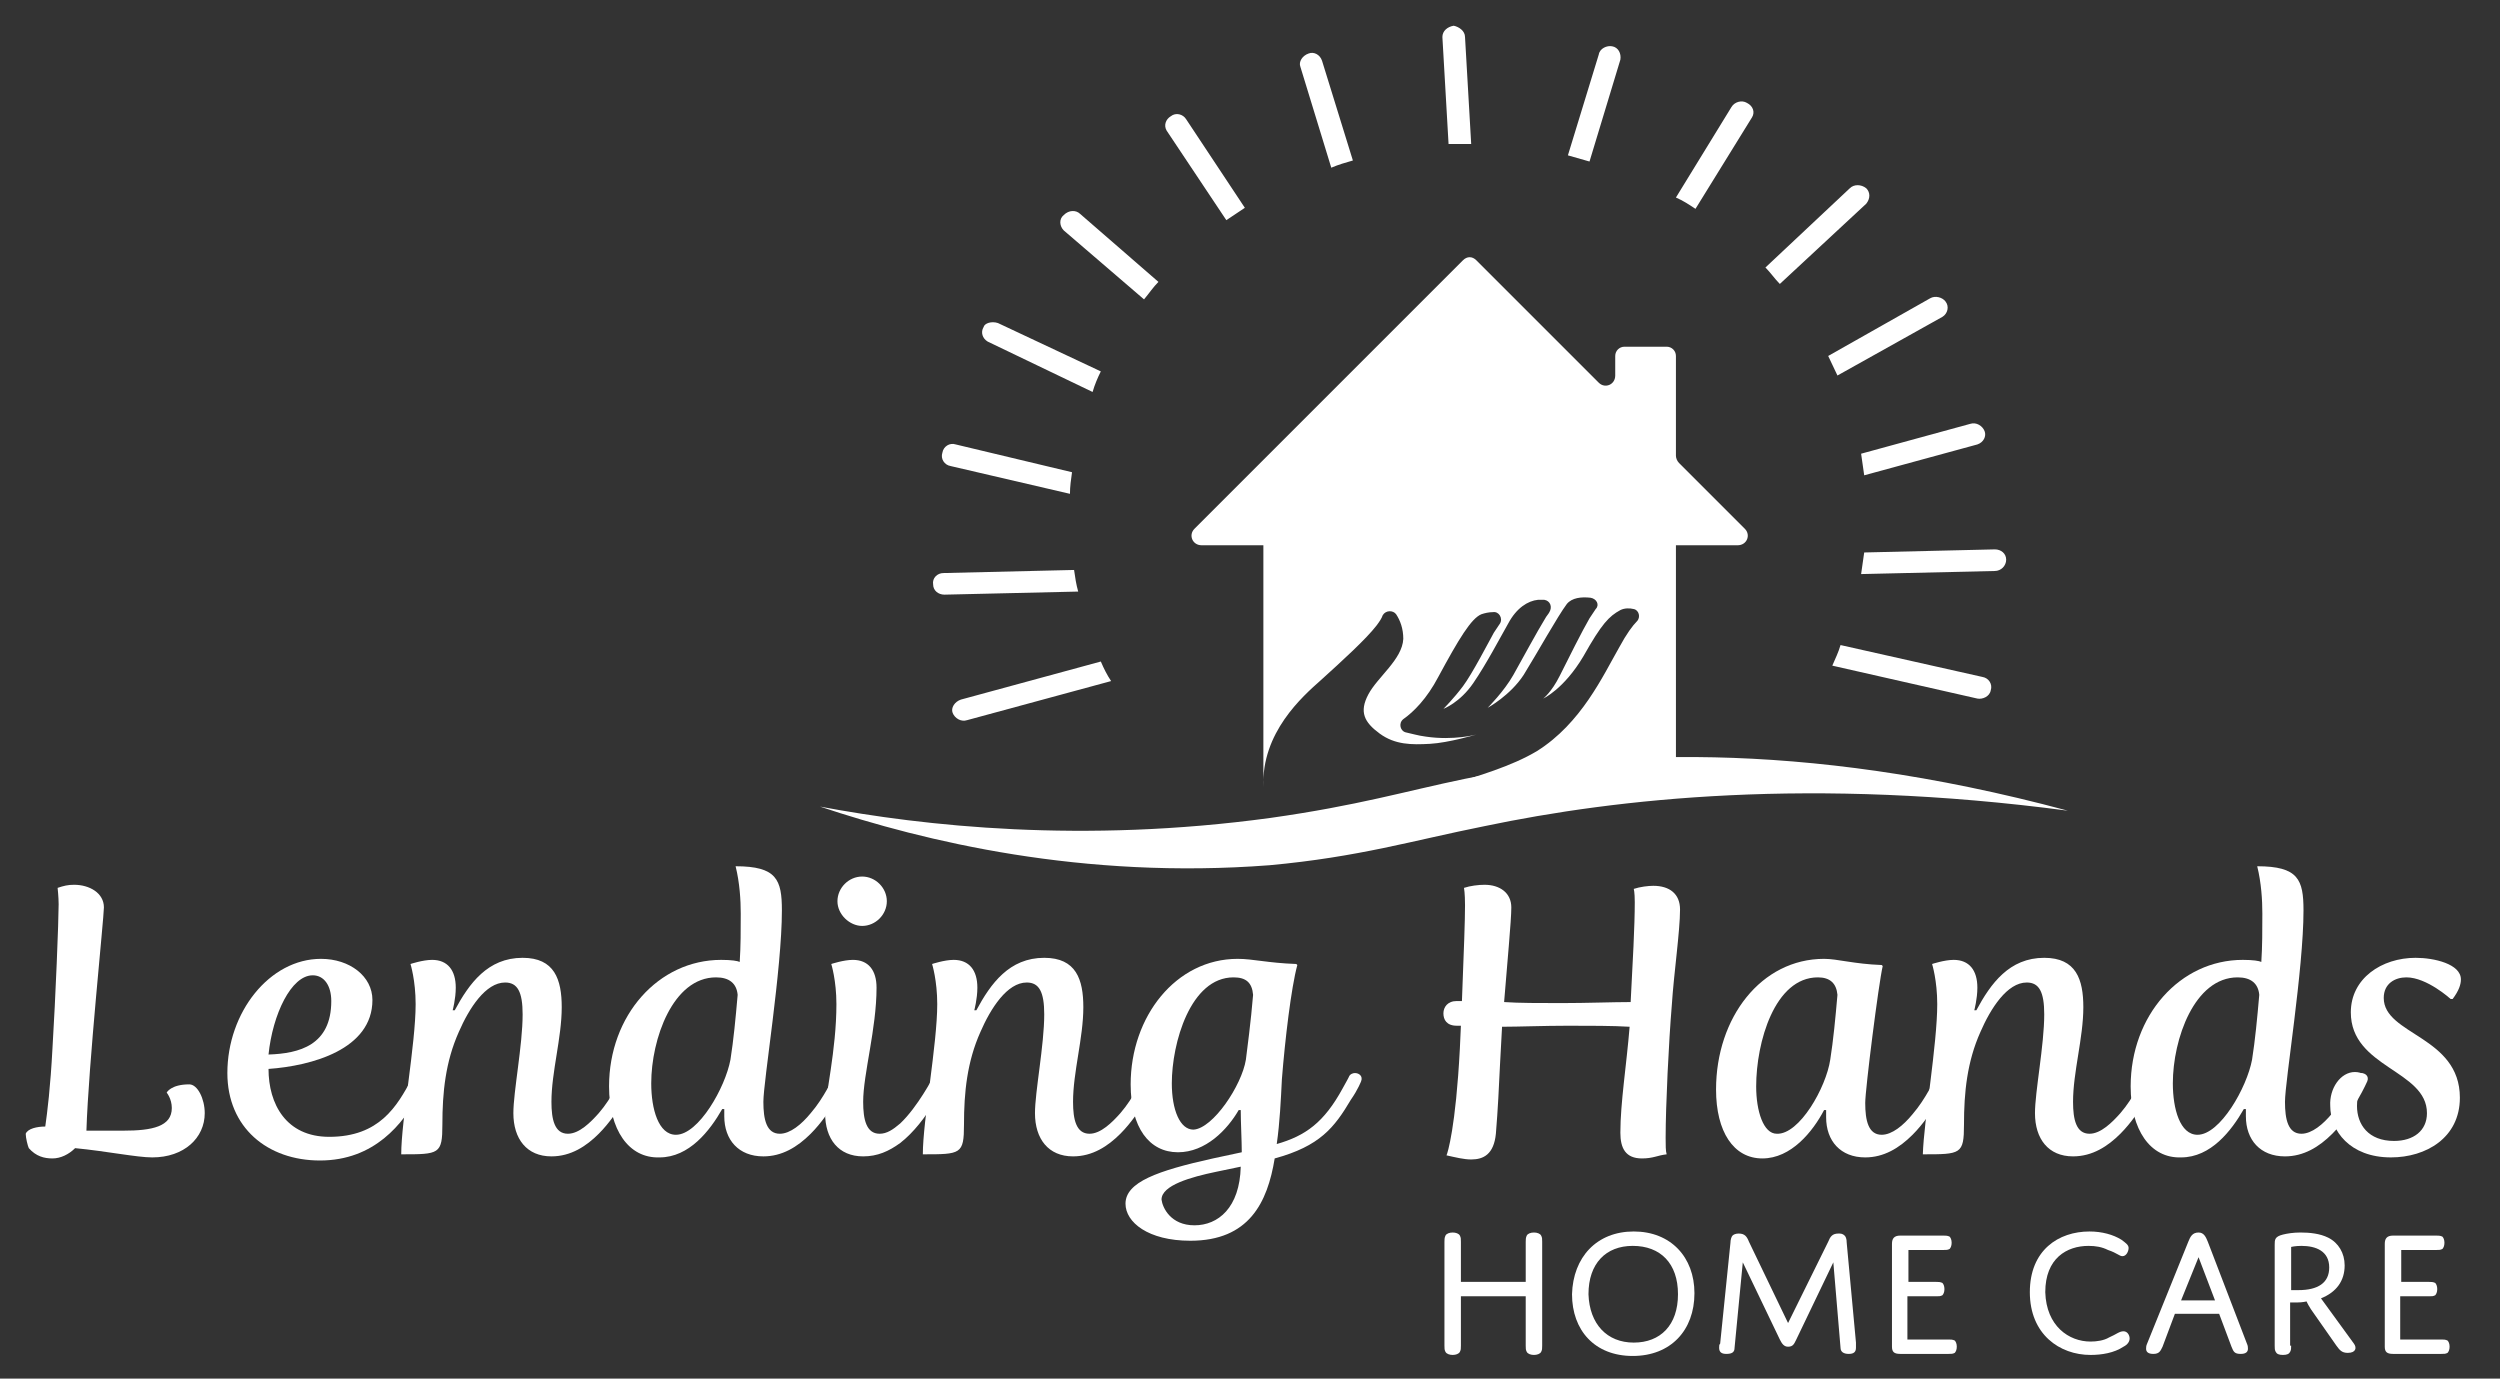 <?xml version="1.0" encoding="utf-8"?>
<!-- Generator: Adobe Illustrator 22.1.0, SVG Export Plug-In . SVG Version: 6.00 Build 0)  -->
<svg version="1.1" id="Layer_1" xmlns="http://www.w3.org/2000/svg" xmlns:xlink="http://www.w3.org/1999/xlink" x="0px" y="0px"
	 viewBox="0 0 243 134" style="enable-background:new 0 0 243 134;" xml:space="preserve">
<rect x="0" y="0" width="243" height="134" fill="#333333" stroke="none"/>
<style type="text/css">
	.st0{fill-rule:evenodd;clip-rule:evenodd;fill:#FFFFFF;}
	.st1{fill:#FFFFFF;}
</style>
<path class="st0" d="M162.8,46.6h-40v29.9h0c-0.2-5.3,3.8-8.8,5.6-10.4c2.1-1.9,4.4-4,5.4-5.3c0.3-0.4,0.5-0.7,0.6-1
	c0.3-0.5,1-0.5,1.3-0.1c0.4,0.6,0.7,1.4,0.7,2.4c-0.1,2-2.5,3.7-3.4,5.4c-0.9,1.7-0.4,2.7,1.1,3.8c1.5,1.1,3.1,1.1,4.9,1
	c1.8-0.1,4.5-0.9,4.5-0.9c0,0-2.2,0.6-4.9,0.2c-0.8-0.1-1.4-0.3-1.9-0.4c-0.6-0.1-0.8-0.9-0.3-1.3c1-0.7,2.3-2,3.4-4.1
	c2-3.7,3.2-5.7,4.2-6.1c0.3-0.1,0.7-0.2,1.1-0.2c0.6-0.1,1,0.6,0.7,1.1c-0.2,0.3-0.4,0.6-0.6,0.9c-0.5,0.9-2.1,4-3,5.2
	c-0.9,1.2-1.9,2.2-1.9,2.2c0,0,1.6-0.6,2.9-2.5c1.3-1.9,2.6-4.4,3.4-5.8c0.8-1.5,1.9-2.2,2.9-2.3c0.2,0,0.4,0,0.6,0
	c0.6,0.1,0.8,0.7,0.5,1.2c-0.1,0.2-0.3,0.4-0.4,0.6c-0.8,1.3-2.2,3.9-3.1,5.5c-0.9,1.6-2.5,3.2-2.5,3.2s2.2-1.2,3.5-3.2
	c1.3-2.1,3.3-5.7,4.2-6.9c0.5-0.6,1.4-0.7,2.3-0.6c0.6,0.1,0.9,0.7,0.5,1.1c-0.2,0.3-0.4,0.6-0.6,0.9c-0.7,1.2-2.1,4-2.9,5.6
	c-0.8,1.6-1.6,2.2-1.6,2.2c0,0,2-0.9,3.9-4.1c1.8-3.2,2.5-3.9,3.6-4.5c0.4-0.2,0.9-0.2,1.3-0.1c0.5,0.1,0.7,0.8,0.3,1.2
	c-0.4,0.4-1,1.2-1.7,2.5c-1.6,2.8-3.7,7.4-8,10.1c-2.5,1.5-5.7,2.4-8.8,3.4h22.3V46.6z"/>
<path class="st0" d="M116.1,51.4l26.1-26.1c0.4-0.4,0.9-0.4,1.3,0l11.9,11.9c0.6,0.6,1.6,0.2,1.6-0.7l0-1.9c0-0.5,0.4-0.9,0.9-0.9
	l4.1,0c0.5,0,0.9,0.4,0.9,0.9v9.7c0,0.2,0.1,0.5,0.3,0.7l6.4,6.4c0.6,0.6,0.2,1.6-0.7,1.6h-52.1C115.9,53,115.5,52,116.1,51.4z"/>
<path class="st0" d="M79.7,78.4c10.1,1.9,25.5,3.6,43.8,1.1c8.5-1.2,13.1-2.6,18.9-3.8c12.9-2.6,32.2-4,58.6,3.1
	c-24.9-3.3-43.8-1.2-56.7,1.5c-7,1.4-12.2,3-20.9,3.8C105.2,85.5,89.9,81.8,79.7,78.4z"/>
<g>
	<path class="st1" d="M2.5,110.2c0.2-0.5,1.1-0.7,1.9-0.7c0.2-1.4,0.5-3.8,0.7-7.6c0.3-4.9,0.6-12.4,0.6-14c0-0.7-0.1-1.6-0.1-1.6
		c0.6-0.2,1-0.3,1.6-0.3c1.5,0,2.9,0.8,2.9,2.2c0,1-1.5,15.3-1.7,21.7H12c2.8,0,4.7-0.4,4.7-2.2c0-0.9-0.5-1.5-0.5-1.5
		s0.4-0.8,2.2-0.8c0.8,0,1.5,1.4,1.5,2.8c0,2.4-2,4.3-5.1,4.3c-1.5,0-4.4-0.6-7.5-0.9c-0.6,0.6-1.4,1-2.2,1s-1.6-0.2-2.3-1
		C2.7,111.4,2.5,110.6,2.5,110.2z"/>
	<path class="st1" d="M31.2,93.2c2.8,0,5,1.7,5,4c0,4.8-5.9,6.4-10.1,6.7c0,3.4,1.7,6.6,5.9,6.6c4.9,0,6.6-3,8-5.6
		c0.1-0.3,0.4-0.4,0.6-0.4c0.3,0,0.7,0.2,0.7,0.6c0,0.3-0.4,0.9-0.6,1.3c-1.5,2.8-4.3,6.4-9.6,6.4c-5.1,0-9-3.2-9-8.5
		C22.1,98.4,26.2,93.2,31.2,93.2z M32.2,97.3c0-1.5-0.7-2.5-1.8-2.5c-2.1,0-3.9,3.8-4.3,7.7C29.1,102.4,32.2,101.6,32.2,97.3z"/>
	<path class="st1" d="M40.4,97.6c0-2.3-0.5-3.9-0.5-3.9s1.2-0.4,2.1-0.4c1.5,0,2.3,1,2.3,2.7c0,1.1-0.3,2.2-0.3,2.2h0.2
		c1.4-2.6,3.2-5.1,6.6-5.1c3.1,0,3.8,2.1,3.8,4.8c0,3-1,6.3-1,9.2c0,1.7,0.3,3.1,1.6,3.1c1.1,0,2.2-1.1,3-2c1.3-1.5,2.2-3.5,2.2-3.5
		c0.1-0.3,0.4-0.4,0.6-0.4c0.4,0,0.8,0.3,0.6,0.8c0,0-1.3,3-3.4,5.1c-1.2,1.2-2.7,2.2-4.6,2.2c-2.4,0-3.7-1.7-3.7-4.2
		c0-2.1,0.9-6.6,0.9-9.6c0-2.2-0.5-3.1-1.7-3.1c-1.9,0-3.5,2.5-4.5,4.8c-1.3,2.9-1.6,5.9-1.6,9c0,2.9-0.3,2.9-4,2.9
		C39,108.9,40.4,101.5,40.4,97.6z"/>
	<path class="st1" d="M59.2,105.6c0-6.9,4.8-12.3,10.9-12.3c1,0,1.6,0.1,1.8,0.2c0.1-1.5,0.1-3.1,0.1-4.7c0-1.3-0.1-3-0.5-4.6
		c4,0,4.5,1.3,4.5,4.3c0,5.7-1.8,16.6-1.8,18.6c0,1.7,0.3,3.1,1.6,3.1c1,0,2.1-0.9,3-2c1.3-1.5,2.2-3.5,2.2-3.5
		c0.1-0.3,0.4-0.4,0.6-0.4c0.4,0,0.8,0.3,0.6,0.8c0,0-1.3,3-3.4,5.1c-1.3,1.3-2.8,2.2-4.6,2.2c-2.4,0-3.8-1.6-3.8-3.9v-0.7h-0.2
		c-1.2,2.1-3.2,4.7-6.1,4.7C61.1,112.6,59.2,109.8,59.2,105.6z M71,103c0.3-1.9,0.5-4,0.7-6.3c-0.1-1.1-0.8-1.7-2.1-1.7
		c-4.2,0-6.3,6-6.3,10.3c0,2.5,0.7,5,2.4,5C67.9,110.3,70.5,105.7,71,103z"/>
	<path class="st1" d="M81.3,97.6c0-2.3-0.5-3.9-0.5-3.9s1.2-0.4,2.1-0.4c1.5,0,2.3,1,2.3,2.7c0,4-1.3,8.4-1.3,11.1
		c0,1.7,0.3,3.1,1.6,3.1c0.7,0,1.3-0.4,2-1c1.7-1.6,3.2-4.5,3.2-4.5c0.1-0.3,0.4-0.4,0.6-0.4c0.4,0,0.8,0.3,0.6,0.8
		c0,0-1.7,3.9-4.4,6c-1.1,0.8-2.2,1.3-3.6,1.3c-2.4,0-3.7-1.7-3.7-4.2C80.2,106.5,81.3,102.1,81.3,97.6z M81.4,87.6
		c0-1.3,1.1-2.4,2.4-2.4c1.3,0,2.4,1.1,2.4,2.4c0,1.3-1.1,2.4-2.4,2.4C82.6,90,81.4,88.9,81.4,87.6z"/>
	<path class="st1" d="M91.1,97.6c0-2.3-0.5-3.9-0.5-3.9s1.2-0.4,2.1-0.4c1.5,0,2.3,1,2.3,2.7c0,1.1-0.3,2.2-0.3,2.2h0.2
		c1.4-2.6,3.2-5.1,6.6-5.1c3.1,0,3.8,2.1,3.8,4.8c0,3-1,6.3-1,9.2c0,1.7,0.3,3.1,1.6,3.1c1.1,0,2.2-1.1,3-2c1.3-1.5,2.2-3.5,2.2-3.5
		c0.1-0.3,0.4-0.4,0.6-0.4c0.4,0,0.8,0.3,0.6,0.8c0,0-1.3,3-3.4,5.1c-1.2,1.2-2.7,2.2-4.6,2.2c-2.4,0-3.7-1.7-3.7-4.2
		c0-2.1,0.9-6.6,0.9-9.6c0-2.2-0.5-3.1-1.7-3.1c-1.9,0-3.5,2.5-4.5,4.8c-1.3,2.9-1.6,5.9-1.6,9c0,2.9-0.3,2.9-4,2.9
		C89.7,108.9,91.1,101.5,91.1,97.6z"/>
	<path class="st1" d="M117.9,112.6l2.8-0.6c0-1.1-0.1-2.9-0.1-4.1h-0.2c-1.1,1.9-3.2,4.1-5.9,4.1c-2.8,0-4.6-2.4-4.6-6.6
		c0-6.6,4.4-12.2,10.4-12.2c1.5,0,2.9,0.4,5.7,0.5l0.1,0.1c-0.6,2.2-1.2,7.3-1.5,11.1c-0.1,2-0.2,4.2-0.5,6.3
		c2.8-0.8,4.6-2.1,6.4-5.4c0.4-0.7,0.6-1.1,0.6-1.1c0.1-0.3,0.4-0.4,0.6-0.4c0.4,0,0.8,0.3,0.6,0.8c0,0-0.3,0.8-1,1.8
		c-1.6,2.7-3,4.5-7.4,5.7c-0.7,4.3-2.5,8-8.2,8c-4.1,0-6.3-1.8-6.3-3.6C109.4,114.9,112.5,113.8,117.9,112.6z M116.1,119.1
		c2.3,0,4.4-1.7,4.5-5.7l-2.4,0.5c-2.4,0.5-5.3,1.3-5.3,2.7C113,117.4,113.8,119.1,116.1,119.1z M121.1,103c0.1-0.8,0.5-3.8,0.7-6.3
		c-0.1-1.2-0.7-1.7-1.9-1.7c-4.2,0-6,6.4-6,10.3c0,2.6,0.8,4.5,2.1,4.5C117.9,109.7,120.7,105.5,121.1,103z"/>
	<path class="st1" d="M141.9,101.9l0.1-2.2h-0.4c-1,0-1.3-0.6-1.3-1.2s0.4-1.2,1.3-1.2c0.1,0,0.5,0,0.5,0c0.2-5.2,0.3-7.8,0.3-9.3
		c0-1.2-0.1-1.7-0.1-1.7c0.6-0.2,1.4-0.3,2-0.3c1.5,0,2.6,0.8,2.6,2.2c0,1.3-0.4,5.4-0.7,9.2c1.4,0.1,3.5,0.1,5.6,0.1
		c2.4,0,5-0.1,6.7-0.1c0.2-3.8,0.4-7.4,0.4-9.7c0-1-0.1-1.3-0.1-1.3c0.6-0.2,1.4-0.3,1.9-0.3c1.6,0,2.6,0.8,2.6,2.3
		c0,2.1-0.6,6.2-0.8,9.3c-0.3,3.6-0.6,9.8-0.6,12.9c0,0.7,0,1.3,0.1,1.6c-0.9,0.1-1.3,0.4-2.4,0.4c-1.6,0-2.1-1-2.1-2.5
		c0-2.9,0.6-6.6,0.9-10.3c-1.6-0.1-3.9-0.1-6-0.1c-2.3,0-4.8,0.1-6.4,0.1l-0.2,3.7c-0.1,2.1-0.2,4.3-0.4,6.7c-0.2,2-1.2,2.5-2.4,2.5
		c-0.7,0-1.5-0.2-2.4-0.4C140.7,112.1,141.5,109.6,141.9,101.9z"/>
	<path class="st1" d="M166.8,105.9c0-7,4.4-12.7,10.5-12.7c1.3,0,2.9,0.5,5.6,0.6l0.1,0.1c-0.4,1.7-1.7,12-1.7,13.3
		c0,1.7,0.3,3.1,1.6,3.1c1,0,2.1-0.9,3-2c1.3-1.5,2.2-3.5,2.2-3.5c0.1-0.3,0.4-0.4,0.6-0.4c0.4,0,0.8,0.3,0.6,0.8c0,0-1.3,3-3.4,5.1
		c-1.3,1.3-2.8,2.2-4.6,2.2c-2.4,0-3.8-1.6-3.8-3.9c0-0.2,0-0.4,0-0.7h-0.2c-1.1,2.1-3.2,4.7-6,4.7
		C168.5,112.6,166.8,110,166.8,105.9z M177.9,103c0.3-1.9,0.5-4,0.7-6.3c-0.1-1.1-0.7-1.7-1.9-1.7c-4.2,0-6,6.3-6,10.6
		c0,2.4,0.7,4.6,2,4.6C174.9,110.3,177.5,105.7,177.9,103z"/>
	<path class="st1" d="M188.3,97.6c0-2.3-0.5-3.9-0.5-3.9s1.2-0.4,2.1-0.4c1.5,0,2.3,1,2.3,2.7c0,1.1-0.3,2.2-0.3,2.2h0.2
		c1.4-2.6,3.2-5.1,6.6-5.1c3.1,0,3.8,2.1,3.8,4.8c0,3-1,6.3-1,9.2c0,1.7,0.3,3.1,1.6,3.1c1.1,0,2.2-1.1,3-2c1.3-1.5,2.2-3.5,2.2-3.5
		c0.1-0.3,0.4-0.4,0.6-0.4c0.4,0,0.8,0.3,0.6,0.8c0,0-1.3,3-3.4,5.1c-1.2,1.2-2.7,2.2-4.6,2.2c-2.4,0-3.7-1.7-3.7-4.2
		c0-2.1,0.9-6.6,0.9-9.6c0-2.2-0.5-3.1-1.7-3.1c-1.9,0-3.5,2.5-4.5,4.8c-1.3,2.9-1.6,5.9-1.6,9c0,2.9-0.3,2.9-4,2.9
		C187,108.9,188.3,101.5,188.3,97.6z"/>
	<path class="st1" d="M207.1,105.6c0-6.9,4.8-12.3,10.9-12.3c1,0,1.6,0.1,1.8,0.2c0.1-1.5,0.1-3.1,0.1-4.7c0-1.3-0.1-3-0.5-4.6
		c4,0,4.5,1.3,4.5,4.3c0,5.7-1.8,16.6-1.8,18.6c0,1.7,0.3,3.1,1.6,3.1c1,0,2.1-0.9,3-2c1.3-1.5,2.2-3.5,2.2-3.5
		c0.1-0.3,0.4-0.4,0.6-0.4c0.4,0,0.8,0.3,0.6,0.8c0,0-1.3,3-3.4,5.1c-1.3,1.3-2.8,2.2-4.6,2.2c-2.4,0-3.8-1.6-3.8-3.9v-0.7h-0.2
		c-1.2,2.1-3.2,4.7-6.1,4.7C209,112.6,207.1,109.8,207.1,105.6z M218.9,103c0.3-1.9,0.5-4,0.7-6.3c-0.1-1.1-0.8-1.7-2.1-1.7
		c-4.2,0-6.3,6-6.3,10.3c0,2.5,0.7,5,2.4,5C215.8,110.3,218.4,105.7,218.9,103z"/>
	<path class="st1" d="M228.9,104.2c0.7,0,1.1,0.4,1.1,0.4c-0.6,0.9-0.9,1.9-0.9,2.9c0,1.8,1.1,3.4,3.6,3.4c1.9,0,3.2-1,3.2-2.7
		c0-4.2-7.4-4.4-7.4-9.8c0-3.3,3-5.3,6.3-5.3c1.8,0,4.4,0.6,4.4,2.1c0,0.5-0.2,1.1-0.8,1.9h-0.2c0,0-2.3-2.1-4.3-2.1
		c-1.1,0-2.2,0.6-2.2,2c0,3.6,7.4,3.7,7.4,9.7c0,3.9-3.3,5.8-6.7,5.8c-4,0-5.9-2.6-5.9-5C226.4,105.8,227.5,104.2,228.9,104.2z"/>
</g>
<g>
	<path class="st1" d="M149.9,130.8c0,0.3,0,0.4-0.1,0.6c-0.1,0.2-0.4,0.3-0.7,0.3c-0.3,0-0.6-0.1-0.7-0.3c-0.1-0.2-0.1-0.3-0.1-0.6
		V126H142v4.8c0,0.3,0,0.4-0.1,0.6c-0.1,0.2-0.4,0.3-0.7,0.3c-0.3,0-0.6-0.1-0.7-0.3c-0.1-0.2-0.1-0.3-0.1-0.6v-10.1
		c0-0.2,0-0.4,0.1-0.6c0.1-0.2,0.4-0.3,0.7-0.3c0.3,0,0.6,0.1,0.7,0.3c0.1,0.2,0.1,0.3,0.1,0.6v3.9h6.3v-3.9c0-0.2,0-0.4,0.1-0.6
		c0.1-0.2,0.4-0.3,0.7-0.3c0.3,0,0.6,0.1,0.7,0.3c0.1,0.2,0.1,0.3,0.1,0.6V130.8z"/>
	<path class="st1" d="M158.8,119.7c3.6,0,5.9,2.5,5.9,6c0,3.6-2.3,6.1-6,6.1s-5.9-2.5-5.9-6C152.9,122.2,155.2,119.7,158.8,119.7z
		 M158.8,130.5c2.6,0,4.3-1.7,4.3-4.7c0-3-1.7-4.7-4.4-4.7c-2.6,0-4.3,1.7-4.3,4.7C154.5,128.7,156.2,130.5,158.8,130.5z"/>
	<path class="st1" d="M177.7,120.7c0.2-0.5,0.4-0.8,1-0.8c0.2,0,0.4,0,0.6,0.2c0.1,0.1,0.2,0.3,0.2,0.7l0.9,9.7c0,0.2,0,0.4,0,0.5
		c0,0.4-0.2,0.6-0.7,0.6c-0.5,0-0.8-0.2-0.8-0.6l-0.7-8.3l-3.6,7.5c-0.2,0.4-0.3,0.7-0.8,0.7c-0.4,0-0.6-0.3-0.8-0.7l-3.6-7.5
		l-0.8,8.3c0,0.4-0.2,0.6-0.8,0.6c-0.5,0-0.7-0.2-0.7-0.6c0-0.2,0-0.3,0.1-0.4l1-9.8c0-0.3,0.1-0.6,0.2-0.7c0.1-0.1,0.3-0.2,0.6-0.2
		c0.6,0,0.8,0.3,1,0.8l3.8,7.9L177.7,120.7z"/>
	<path class="st1" d="M185.4,124.6h2.8c0.2,0,0.4,0,0.6,0.1c0.1,0.1,0.2,0.3,0.2,0.6c0,0.3-0.1,0.5-0.2,0.6
		c-0.2,0.1-0.3,0.1-0.6,0.1h-2.8v4.2h4c0.2,0,0.4,0,0.6,0.1c0.1,0.1,0.2,0.3,0.2,0.6c0,0.3-0.1,0.5-0.2,0.6
		c-0.2,0.1-0.3,0.1-0.6,0.1h-4.7c-0.6,0-0.8-0.2-0.8-0.7v-10c0-0.5,0.2-0.8,0.8-0.8h4.2c0.2,0,0.4,0,0.6,0.1
		c0.1,0.1,0.2,0.3,0.2,0.6c0,0.3-0.1,0.5-0.2,0.6c-0.2,0.1-0.3,0.1-0.6,0.1h-3.4V124.6z"/>
	<path class="st1" d="M203.2,130.4c0.6,0,1.3-0.1,1.8-0.4c0.7-0.3,1-0.6,1.4-0.6c0.4,0,0.6,0.4,0.6,0.7c0,0.3-0.2,0.6-0.6,0.8
		c-0.9,0.6-2.1,0.8-3.2,0.8c-3,0-5.9-2-5.9-6.1c0-4.1,2.8-5.9,5.8-5.9c1.2,0,2.3,0.3,3.1,0.8c0.4,0.3,0.7,0.5,0.7,0.8
		c0,0.3-0.2,0.8-0.6,0.8c-0.3,0-0.5-0.3-1.4-0.6c-0.6-0.3-1.2-0.4-1.9-0.4c-2.1,0-4.2,1.2-4.2,4.5
		C198.9,128.9,201.1,130.4,203.2,130.4z"/>
	<path class="st1" d="M215.7,127.7h-4.3l-1.2,3.2c-0.2,0.4-0.3,0.7-0.9,0.7c-0.5,0-0.7-0.2-0.7-0.5c0-0.1,0-0.3,0.1-0.5l4-9.9
		c0.2-0.5,0.4-0.9,1-0.9c0.5,0,0.7,0.4,0.9,0.9l3.8,9.9c0.1,0.2,0.1,0.4,0.1,0.5c0,0.3-0.2,0.5-0.7,0.5c-0.6,0-0.7-0.2-0.9-0.7
		L215.7,127.7z M212,126.4h3.3l-1.6-4.2L212,126.4z"/>
	<path class="st1" d="M222.7,130.8c0,0.3,0,0.4-0.1,0.6c-0.1,0.2-0.3,0.3-0.7,0.3s-0.6-0.1-0.7-0.3c-0.1-0.2-0.1-0.3-0.1-0.6V121
		c0-0.5,0-0.8,0.8-1c0.4-0.1,1-0.2,1.7-0.2c0.9,0,1.9,0.1,2.7,0.5c1,0.5,1.6,1.5,1.6,2.7c0,1.5-0.8,2.6-2.3,3.2l3.2,4.4
		c0.3,0.4,0.2,0.9-0.6,0.9c-0.6,0-0.8-0.3-1.1-0.7l-2.1-3c-0.6-0.8-0.8-1.3-0.8-1.3s-0.4,0.1-0.9,0.1c-0.5,0-0.7,0-0.7,0V130.8z
		 M222.7,125.4c0,0,0.2,0,0.7,0c1.9,0,3-0.7,3-2.2c0-1.6-1.3-2.1-2.7-2.1c-0.6,0-1,0.1-1,0.1V125.4z"/>
	<path class="st1" d="M233.3,124.6h2.8c0.2,0,0.4,0,0.6,0.1c0.1,0.1,0.2,0.3,0.2,0.6c0,0.3-0.1,0.5-0.2,0.6
		c-0.2,0.1-0.3,0.1-0.6,0.1h-2.8v4.2h4c0.2,0,0.4,0,0.6,0.1c0.1,0.1,0.2,0.3,0.2,0.6c0,0.3-0.1,0.5-0.2,0.6
		c-0.2,0.1-0.3,0.1-0.6,0.1h-4.7c-0.6,0-0.8-0.2-0.8-0.7v-10c0-0.5,0.2-0.8,0.8-0.8h4.2c0.2,0,0.4,0,0.6,0.1
		c0.1,0.1,0.2,0.3,0.2,0.6c0,0.3-0.1,0.5-0.2,0.6c-0.2,0.1-0.3,0.1-0.6,0.1h-3.4V124.6z"/>
</g>
<path class="st0" d="M91.7,55.7l12.7-0.3c0.1,0.7,0.2,1.4,0.4,2.1l-13,0.3c-0.6,0-1.1-0.4-1.1-1l0,0C90.6,56.2,91.1,55.7,91.7,55.7
	L91.7,55.7z M192.2,43.2l-11,3c-0.1-0.7-0.2-1.4-0.3-2.1l10.6-2.9c0.6-0.2,1.2,0.2,1.4,0.7l0,0C193.1,42.4,192.8,43,192.2,43.2
	L192.2,43.2z M108,66.2L94,70c-0.6,0.2-1.2-0.2-1.4-0.7l0,0c-0.2-0.5,0.2-1.1,0.8-1.3l13.6-3.7C107.3,65,107.6,65.6,108,66.2
	L108,66.2z M188.8,30.8l-10.2,5.7c-0.3-0.6-0.6-1.3-0.9-1.9l9.9-5.6c0.5-0.3,1.2-0.1,1.5,0.3l0,0C189.5,29.8,189.3,30.5,188.8,30.8
	L188.8,30.8z M181.4,19.8l-8.4,7.8c-0.5-0.5-0.9-1.1-1.4-1.6l8.2-7.7c0.4-0.4,1.1-0.4,1.6,0l0,0C181.8,18.7,181.8,19.3,181.4,19.8
	L181.4,19.8z M170.3,11.4l-5.5,8.9c-0.6-0.4-1.2-0.8-1.9-1.1l5.4-8.8c0.3-0.5,1-0.7,1.5-0.4l0,0C170.4,10.3,170.6,10.9,170.3,11.4
	L170.3,11.4z M157.5,5.8l-3,9.9c-0.7-0.2-1.4-0.4-2.1-0.6l3-9.8c0.1-0.6,0.8-0.9,1.3-0.8l0,0C157.3,4.6,157.6,5.2,157.5,5.8
	L157.5,5.8z M142.4,3.6L143,14c-0.4,0-0.7,0-1.1,0c-0.4,0-0.7,0-1.1,0l-0.6-10.4c0-0.6,0.5-1,1.1-1.1l0,0
	C141.8,2.6,142.4,3,142.4,3.6L142.4,3.6z M128.5,5.9l3,9.7c-0.7,0.2-1.4,0.4-2.1,0.7l-3-9.8c-0.2-0.5,0.2-1.1,0.8-1.3l0,0
	C127.7,5,128.3,5.3,128.5,5.9L128.5,5.9z M115.3,11.6l5.7,8.6c-0.6,0.4-1.2,0.8-1.8,1.2l-5.8-8.7c-0.3-0.5-0.1-1.1,0.4-1.4l0,0
	C114.3,10.9,115,11.1,115.3,11.6L115.3,11.6z M105,20.8l7.6,6.6c-0.5,0.5-0.9,1.1-1.4,1.7l-7.8-6.7c-0.4-0.4-0.5-1.1,0-1.5l0,0
	C103.9,20.4,104.6,20.4,105,20.8L105,20.8z M97,31.4l10,4.7c-0.3,0.6-0.6,1.3-0.8,2l-10.2-4.9c-0.5-0.3-0.7-0.9-0.4-1.4l0,0
	C95.7,31.4,96.4,31.2,97,31.4L97,31.4z M92.9,43.2l11.3,2.7c-0.1,0.7-0.2,1.4-0.2,2.1l-11.6-2.7c-0.6-0.1-1-0.7-0.8-1.3l0,0
	C91.7,43.4,92.3,43,92.9,43.2L92.9,43.2z M178.9,62.7l13.8,3.1c0.6,0.1,1,0.7,0.8,1.3l0,0c-0.1,0.6-0.8,0.9-1.3,0.8l-14.1-3.2
	C178.4,64,178.7,63.4,178.9,62.7L178.9,62.7z M181.2,53.7l12.7-0.3c0.6,0,1.1,0.4,1.1,1l0,0c0,0.6-0.5,1.1-1.1,1.1l-13,0.3
	C181,55.1,181.1,54.4,181.2,53.7z"/>
</svg>
